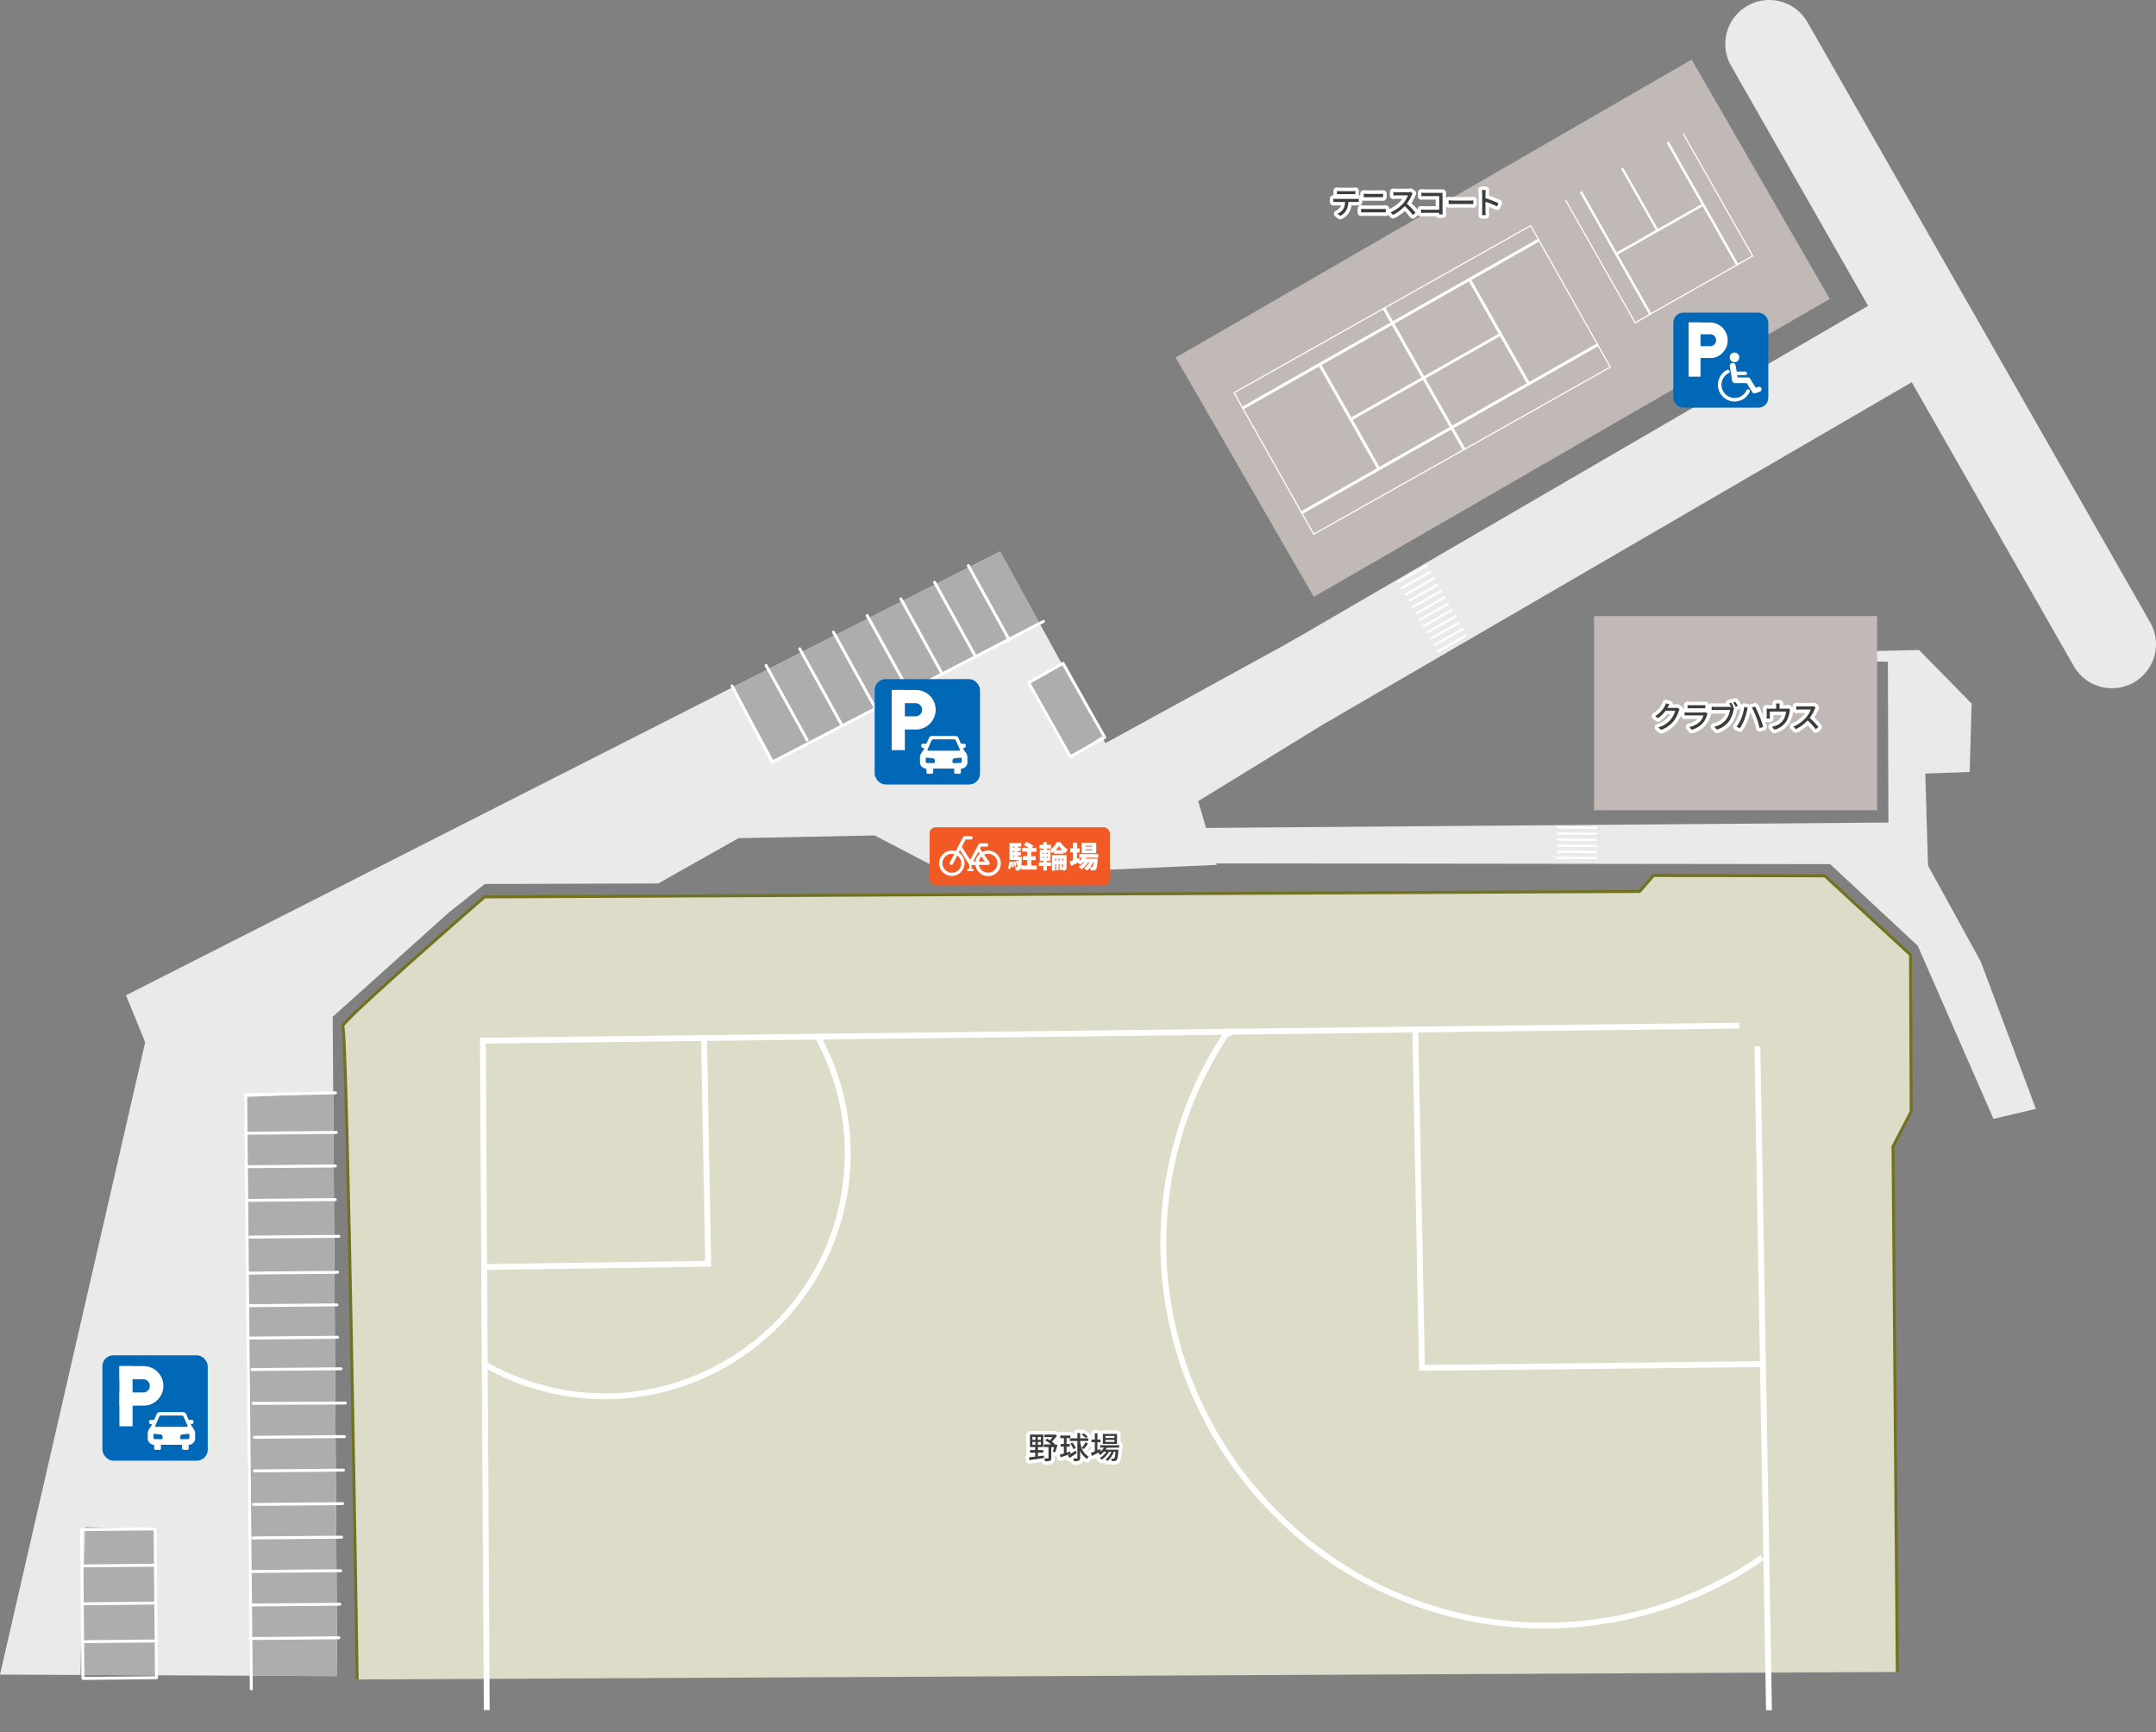 <?xml version="1.0" encoding="UTF-8"?> <svg xmlns="http://www.w3.org/2000/svg" xmlns:xlink="http://www.w3.org/1999/xlink" viewBox="0 0 915.7 735.51"><rect x="0" y="0" width="915.7" height="735.51" fill="#808080" stroke="none"/><defs><style>.cls-1,.cls-10,.cls-14,.cls-17,.cls-18,.cls-19,.cls-21,.cls-22,.cls-5,.cls-7{fill:none;}.cls-2{fill:#eaeaea;}.cls-3{clip-path:url(#clip-path);}.cls-4{fill:#adadad;}.cls-10,.cls-14,.cls-17,.cls-18,.cls-19,.cls-21,.cls-22,.cls-5,.cls-7,.cls-8{stroke:#fff;}.cls-17,.cls-18,.cls-19,.cls-21,.cls-22,.cls-5,.cls-6,.cls-7,.cls-8{stroke-miterlimit:10;}.cls-5,.cls-8{stroke-width:0.93px;}.cls-6{fill:#dcdcc8;stroke:#717120;}.cls-10,.cls-18,.cls-6{stroke-width:1.25px;}.cls-7{stroke-width:2.49px;}.cls-12,.cls-8{fill:#fff;}.cls-9{fill:#c1b9b6;}.cls-10,.cls-14{stroke-linecap:round;stroke-linejoin:round;}.cls-11{fill:#0068b6;}.cls-13{fill:#f15a24;}.cls-14{stroke-width:3px;}.cls-15{fill:#3c3c3c;}.cls-16{clip-path:url(#clip-path-2);}.cls-19{stroke-width:1.18px;}.cls-20{clip-path:url(#clip-path-3);}.cls-21{stroke-width:1.04px;}.cls-22{stroke-width:0.99px;}</style><clipPath id="clip-path"><polygon class="cls-1" points="424.74 234.18 469.51 315.59 552.29 270.04 574.9 299.88 507.4 333.64 516.83 367.26 404.99 372.22 371.46 354.76 313.65 355.92 279.55 375.17 205.91 375.38 189.76 388.47 141.3 431.78 143.22 711.77 0 711.11 61.66 442.61 53.51 422.65 424.74 234.18"></polygon></clipPath><clipPath id="clip-path-2"><rect class="cls-1" x="531.78" y="124.36" width="145.29" height="69.55" transform="matrix(0.87, -0.49, 0.49, 0.87, 0.21, 319.06)"></rect></clipPath><clipPath id="clip-path-3"><rect class="cls-1" x="674.68" y="68.07" width="60.04" height="57.89" transform="translate(441.25 -563.75) rotate(60.42)"></rect></clipPath></defs><g id="レイヤー_2" data-name="レイヤー 2"><g id="レイヤー_1-2" data-name="レイヤー 1"><path class="cls-2" d="M897,292.25a18.66,18.66,0,0,1-16.23-9.41L735.23,27.94A18.67,18.67,0,1,1,767.66,9.42L913.24,264.31A18.67,18.67,0,0,1,897,292.25Z"></path><path class="cls-2" d="M556.15,308.1a18.67,18.67,0,0,1-9.4-34.82l262.34-152.5a18.67,18.67,0,0,1,18.77,32.29L565.52,305.57A18.54,18.54,0,0,1,556.15,308.1Z"></path><polygon class="cls-2" points="424.74 234.18 469.51 315.59 552.29 270.21 573.07 300.8 508.9 340.21 516.83 367.26 404.99 372.22 371.46 354.76 313.65 355.92 279.55 375.17 205.91 375.38 190.67 387.46 141.3 431.78 143.22 711.77 0 711.11 61.66 442.61 53.51 422.65 424.74 234.18"></polygon><g class="cls-3"><polygon class="cls-4" points="306.21 281.69 328.8 323.39 447.5 261.07 428.13 224.64 306.21 281.69"></polygon><polygon class="cls-4" points="455.24 278.99 436.73 290.64 454.45 322.03 471.39 310.15 455.24 278.99"></polygon><polygon class="cls-4" points="145.76 464.08 103.94 465.88 106.36 735.51 148.34 721.76 145.76 464.08"></polygon><polygon class="cls-4" points="33.78 718.37 36.16 648.41 65.55 649.57 66.94 726.48 33.78 718.37"></polygon></g><line class="cls-5" x1="593.62" y1="247.21" x2="606.17" y2="240.09"></line><line class="cls-5" x1="595.15" y1="249.9" x2="607.69" y2="242.78"></line><line class="cls-5" x1="596.67" y1="252.59" x2="609.22" y2="245.47"></line><line class="cls-5" x1="598.2" y1="255.28" x2="610.75" y2="248.16"></line><line class="cls-5" x1="599.73" y1="257.97" x2="612.27" y2="250.85"></line><line class="cls-5" x1="601.25" y1="260.66" x2="613.8" y2="253.54"></line><line class="cls-5" x1="602.78" y1="263.34" x2="615.32" y2="256.22"></line><line class="cls-5" x1="604.3" y1="266.03" x2="616.85" y2="258.91"></line><line class="cls-5" x1="605.83" y1="268.72" x2="618.37" y2="261.6"></line><line class="cls-5" x1="607.35" y1="271.41" x2="619.9" y2="264.29"></line><line class="cls-5" x1="608.88" y1="274.1" x2="621.43" y2="266.98"></line><line class="cls-5" x1="610.41" y1="276.79" x2="622.95" y2="269.67"></line><path class="cls-6" d="M151.71,713.18s-4.21-276.32-6.15-277.3,60.22-55,60.22-55l490.62-2.33,5.87-6.77,72.8.15,36.36,33.54.29,66.55L804,486.87,805.82,710"></path><polyline class="cls-7" points="206.73 726.19 205.08 441.92 738.66 435.53"></polyline><line class="cls-7" x1="746.39" y1="444.32" x2="751.33" y2="726.24"></line><polyline class="cls-7" points="601.09 435.99 603.94 580.86 747.93 579.27"></polyline><polyline class="cls-7" points="299.03 440.56 300.77 536.65 206.82 538.01"></polyline><path class="cls-7" d="M346.82,439.38A103.05,103.05,0,0,1,358.93,505c-8.28,55.91-61.11,95.11-117,86.83A103.12,103.12,0,0,1,206,579.44"></path><path class="cls-7" d="M523.06,439.3l-1.7-1.13a162,162,0,0,0-25.54,66.26c-13,88,48.64,171.09,136.62,184.12a162.15,162.15,0,0,0,116-27.09"></path><polygon class="cls-2" points="790.68 276.57 815.07 276.02 837.39 298.77 836.56 327.81 817.71 328.49 818.87 367.55 841.29 408.37 864.68 470.86 846.68 475.14 814.52 401.63 777.29 366.95 498.32 366.61 500.53 351.66 802.05 349.29 801.83 281 790.75 280.75 790.68 276.57"></polygon><line class="cls-8" x1="661.24" y1="351.37" x2="678.24" y2="351.49"></line><line class="cls-8" x1="661.22" y1="353.94" x2="678.23" y2="354.07"></line><line class="cls-8" x1="661.2" y1="356.52" x2="678.21" y2="356.65"></line><line class="cls-8" x1="661.19" y1="359.1" x2="678.19" y2="359.22"></line><line class="cls-8" x1="661.17" y1="361.67" x2="678.17" y2="361.8"></line><line class="cls-8" x1="661.15" y1="364.25" x2="678.15" y2="364.37"></line><rect class="cls-9" x="677.03" y="261.63" width="120.22" height="82.43"></rect><polyline class="cls-10" points="443.2 263.86 327.91 323.65 310.91 291.3"></polyline><line class="cls-10" x1="411.26" y1="240.18" x2="428.71" y2="271.85"></line><line class="cls-10" x1="396.94" y1="247.24" x2="414.4" y2="278.92"></line><line class="cls-10" x1="382.63" y1="254.31" x2="400.08" y2="285.98"></line><line class="cls-10" x1="368.31" y1="261.37" x2="385.77" y2="293.05"></line><line class="cls-10" x1="354" y1="268.44" x2="371.45" y2="300.11"></line><line class="cls-10" x1="339.68" y1="275.51" x2="357.14" y2="307.18"></line><line class="cls-10" x1="325.37" y1="282.57" x2="342.82" y2="314.24"></line><polyline class="cls-10" points="106.74 717.2 104.35 464.85 142.51 464.09"></polyline><line class="cls-10" x1="106.12" y1="695.81" x2="143.91" y2="695.47"></line><line class="cls-10" x1="106.51" y1="681.57" x2="144.3" y2="681.23"></line><line class="cls-10" x1="106.91" y1="667.33" x2="144.7" y2="667"></line><line class="cls-10" x1="107.3" y1="653.09" x2="145.09" y2="652.76"></line><line class="cls-10" x1="107.69" y1="638.86" x2="145.48" y2="638.52"></line><line class="cls-10" x1="108.09" y1="624.62" x2="145.88" y2="624.28"></line><line class="cls-10" x1="108.13" y1="610.33" x2="146.27" y2="610.05"></line><line class="cls-10" x1="107.48" y1="595.94" x2="146.66" y2="595.81"></line><line class="cls-10" x1="107.03" y1="581.58" x2="144.82" y2="581.24"></line><line class="cls-10" x1="105.58" y1="568.21" x2="143.37" y2="567.88"></line><line class="cls-10" x1="105.33" y1="554.45" x2="143.12" y2="554.11"></line><line class="cls-10" x1="105.6" y1="540.62" x2="143.39" y2="540.28"></line><line class="cls-10" x1="106.15" y1="525.34" x2="143.93" y2="525"></line><line class="cls-10" x1="104.6" y1="509.74" x2="142.39" y2="509.41"></line><line class="cls-10" x1="104.64" y1="495.45" x2="142.43" y2="495.12"></line><line class="cls-10" x1="105.04" y1="481.22" x2="142.83" y2="480.88"></line><rect class="cls-10" x="34.93" y="649.39" width="31.23" height="63.2" transform="translate(-6.41 0.51) rotate(-0.54)"></rect><line class="cls-10" x1="35.17" y1="664.95" x2="66.01" y2="664.66"></line><line class="cls-10" x1="35.32" y1="681.04" x2="66.16" y2="680.75"></line><line class="cls-10" x1="35.47" y1="697.13" x2="66.31" y2="696.84"></line><rect class="cls-10" x="444.68" y="283.45" width="16.73" height="36.1" transform="translate(-89.64 260.96) rotate(-29.37)"></rect><rect class="cls-11" x="371.49" y="288.39" width="44.75" height="44.75" rx="4.66"></rect><rect class="cls-12" x="378.72" y="292.99" width="5.59" height="25.55"></rect><path class="cls-12" d="M389,309.77H378.76v-5.59H389a2.8,2.8,0,0,0,0-5.59H378.76V293H389a8.39,8.39,0,1,1,0,16.78Z"></path><path class="cls-12" d="M408.42,326.38a2.38,2.38,0,0,0,1.46-.6l.39-.39a2.42,2.42,0,0,0,.61-1.47V321.5a3.35,3.35,0,0,0-.48-1.57l-.85-1.25a12.1,12.1,0,0,1-.82-1.5l-1.68-3.86a1.44,1.44,0,0,0-1.2-.79H395.77a1.44,1.44,0,0,0-1.2.79l-1.69,3.86a12.1,12.1,0,0,1-.82,1.5l-.84,1.25a3.24,3.24,0,0,0-.48,1.57v2.42a2.41,2.41,0,0,0,.6,1.47l.39.39a2.44,2.44,0,0,0,1.47.6Z"></path><path class="cls-11" d="M394.31,318.79a.35.35,0,0,1-.34-.53l1.65-3.78a1,1,0,0,1,.8-.52h8.78a1,1,0,0,1,.8.52l1.65,3.78a.35.35,0,0,1-.35.53Z"></path><path class="cls-12" d="M396.34,326.1V328a.58.58,0,0,1-.57.57h-1.72a.58.58,0,0,1-.57-.57V326.1"></path><path class="cls-12" d="M408.13,326.1V328a.57.57,0,0,1-.57.57h-1.71a.58.58,0,0,1-.58-.57V326.1"></path><path class="cls-12" d="M392.77,317.77l-.91-.19a.73.73,0,0,1-.56-.68v-.48a.59.59,0,0,1,.58-.58l1.74,0"></path><path class="cls-12" d="M408.7,317.77l.91-.19a.73.73,0,0,0,.56-.68v-.48a.59.59,0,0,0-.57-.58l-1.75,0"></path><path class="cls-11" d="M397.08,323.5a.48.48,0,0,1-.5.54l-2.86-.05a.57.57,0,0,1-.56-.57v-1.18a.49.49,0,0,1,.55-.5l2.69.32a.7.7,0,0,1,.6.62Z"></path><path class="cls-11" d="M404.53,323.5a.49.49,0,0,0,.51.54l2.86-.05a.57.57,0,0,0,.55-.57v-1.18a.49.49,0,0,0-.55-.5l-2.68.32a.71.71,0,0,0-.61.62Z"></path><rect class="cls-11" x="43.49" y="575.52" width="44.75" height="44.75" rx="4.66"></rect><rect class="cls-12" x="50.72" y="580.12" width="5.59" height="25.55"></rect><path class="cls-12" d="M61,596.9H50.76v-5.6H61a2.8,2.8,0,0,0,0-5.59H50.76v-5.59H61a8.39,8.39,0,1,1,0,16.78Z"></path><path class="cls-12" d="M80.42,613.51a2.34,2.34,0,0,0,1.46-.61l.39-.39a2.4,2.4,0,0,0,.61-1.46v-2.43a3.39,3.39,0,0,0-.48-1.57l-.84-1.25a10.87,10.87,0,0,1-.83-1.49l-1.68-3.87a1.43,1.43,0,0,0-1.2-.78H67.77a1.43,1.43,0,0,0-1.2.78l-1.69,3.87a12,12,0,0,1-.82,1.49l-.84,1.25a3.28,3.28,0,0,0-.48,1.57v2.43a2.38,2.38,0,0,0,.6,1.46l.39.39a2.39,2.39,0,0,0,1.47.61Z"></path><path class="cls-11" d="M66.31,605.91a.34.34,0,0,1-.34-.52l1.65-3.78a.93.93,0,0,1,.8-.52H77.2a1,1,0,0,1,.8.52l1.65,3.78a.35.35,0,0,1-.35.52Z"></path><path class="cls-12" d="M68.34,613.22v1.88a.57.57,0,0,1-.57.57H66.05a.57.57,0,0,1-.57-.57v-1.88"></path><path class="cls-12" d="M80.13,613.22v1.88a.56.56,0,0,1-.57.57H77.85a.56.56,0,0,1-.57-.57v-1.88"></path><path class="cls-12" d="M64.77,604.89l-.9-.18a.74.74,0,0,1-.57-.69v-.47a.58.58,0,0,1,.58-.58l1.74,0"></path><path class="cls-12" d="M80.7,604.89l.91-.18a.74.74,0,0,0,.56-.69v-.47a.58.58,0,0,0-.57-.58l-1.75,0"></path><path class="cls-11" d="M69.08,610.62a.49.49,0,0,1-.5.55l-2.86-.06a.57.57,0,0,1-.56-.57v-1.18a.48.48,0,0,1,.55-.49l2.69.31a.74.74,0,0,1,.61.62Z"></path><path class="cls-11" d="M76.53,610.62a.49.49,0,0,0,.51.55l2.86-.06a.57.57,0,0,0,.56-.57v-1.18a.48.48,0,0,0-.56-.49l-2.68.31a.73.73,0,0,0-.61.62Z"></path><rect class="cls-13" x="394.82" y="351.31" width="76.58" height="24.67" rx="2.57"></rect><path class="cls-12" d="M398.85,366.55A5.41,5.41,0,1,0,407.2,362l.54-1,3.81,6a.61.61,0,0,0,.12.15v1.83h-.43a.47.47,0,0,0-.48.47.48.48,0,0,0,.48.48h1.82a.48.48,0,0,0,.47-.48.47.47,0,0,0-.47-.47h-.44v-1.65h1.69a5.41,5.41,0,1,0,2.91-5.53l-1-1.42.45-.85H419a.71.71,0,0,0,0-1.42h-2.73a.7.7,0,0,0-.63.37l-3.57,6.71-3.58-5.61,1.62-3.09h2.31a.71.71,0,0,0,0-1.42h-2.74a.69.69,0,0,0-.63.38l-3.15,6a5.59,5.59,0,0,0-1.65-.26A5.42,5.42,0,0,0,398.85,366.55Zm17.2-4a5.4,5.4,0,0,0-1.74,3.3h-1l2.2-4.12Zm.81,1.18,1.46,2.12h-2.57A3.9,3.9,0,0,1,416.86,363.72Zm-1.11,3.54h3.92a.7.7,0,0,0,.58-1.11L418,362.92a3.85,3.85,0,0,1,1.63-.36,4,4,0,1,1-3.92,4.7Zm-15.48-.71a4,4,0,0,1,4-4,3.93,3.93,0,0,1,1,.13l-1.84,3.53a.71.71,0,0,0,.3,1,.67.67,0,0,0,.33.08.71.71,0,0,0,.63-.38l1.88-3.6a4,4,0,1,1-6.27,3.27Z"></path><path class="cls-12" d="M428,368.62a5.46,5.46,0,0,0,.68-2.8l1,.19a6,6,0,0,1-.75,3.1Zm12.32-1.07v1.7h-6.58V367.7a3,3,0,0,1-.37,1.4,1.16,1.16,0,0,1-.8.51,6.21,6.21,0,0,1-1.13.05,3.88,3.88,0,0,0-.37-1.42,4.45,4.45,0,0,0,.66,0,.37.37,0,0,0,.33-.17,2.16,2.16,0,0,0,.22-.89l-.39.14a7.79,7.79,0,0,0-.5-1.64l.69-.23c.1.22.2.46.29.71,0-.29,0-.61.05-1h-3.67V358h5v1.47h-1.4v.5h1.21v1.37h-1.21v.54h1.21v1.37h-1.21v.55H434s0,.4,0,.59c-.07,1.39-.12,2.41-.21,3.13h2.46v-2.34h-1.8v-1.66h1.8v-1.88H434.1V360h2.75a13.87,13.87,0,0,0-2-1.13l1.07-1.33a12.43,12.43,0,0,1,3,1.66l-.62.8h1.87v1.71H438v1.88h1.86v1.66H438v2.34Zm-9.88-1.7a13.65,13.65,0,0,1,.1,2.35l-.8.1a13.86,13.86,0,0,0-.07-2.38Zm-.17-6.35v.5h.57v-.5Zm.57,1.87h-.57v.54h.57Zm-.57,2.46h.57v-.55h-.57Zm1,1.9a10.27,10.27,0,0,1,.36,2.06l-.78.15a12.13,12.13,0,0,0-.32-2.08Z"></path><path class="cls-12" d="M444.67,366.16h1.75v1.61h-1.75v1.89h-1.51v-1.89h-1.9v-1.61h1.9v-.59h-1.51v-4.73h1.5v-.53h-1.69v-1.58h1.69v-1.12h1.49v1.12h1.75v1.58h-1.75v.53H446a9.65,9.65,0,0,0,2.85-3.2h1.59a9.66,9.66,0,0,0,3.09,3.11,10.1,10.1,0,0,0-1,1.58,6.89,6.89,0,0,1-.81-.66v.86h-4v-.94a7.27,7.27,0,0,1-.93.75,6.13,6.13,0,0,0-.63-1.13v4.36h-1.59Zm-1.78-3.55h.45v-.51h-.45Zm0,1.7h.45v-.52h-.45ZM445,362.1h-.46v.51H445Zm0,1.69h-.46v.52H445Zm8,4.37c0,.6-.08,1-.42,1.23a1.84,1.84,0,0,1-1.21.28,5,5,0,0,0-.31-1.18v1H450V367h-.4v2.52h-1.08V367h-.38v2.69h-1.37v-6.64H453Zm-4.5-2.64v-1h-.38v1Zm2.66-4.49a13.43,13.43,0,0,1-1.39-1.75,12.15,12.15,0,0,1-1.35,1.75ZM450,365.52v-1h-.4v1Zm1.08-1v1h.4v-1Zm0,3.72h.3c.08,0,.1,0,.1-.14V367H451Z"></path><path class="cls-12" d="M461.44,364.21a3.83,3.83,0,0,1-.25.44h5s0,.41,0,.61c-.16,2.4-.37,3.45-.71,3.84a1.35,1.35,0,0,1-.91.48,7.21,7.21,0,0,1-1.31.05,3.77,3.77,0,0,0-.31-1.23,6.55,6.55,0,0,1-1.23,1.32,5.84,5.84,0,0,0-1.31-1,6.78,6.78,0,0,0,2.27-2.62h-.44a10,10,0,0,1-2.92,3.06,5.47,5.47,0,0,0-1.21-1.08,7.76,7.76,0,0,0,2.41-2h-.44a8.27,8.27,0,0,1-1.35,1.12,10.48,10.48,0,0,0-.94-.89c-1,.51-2,1-2.86,1.42l-.67-1.87,1.47-.54V362h-1.17v-1.74h1.17v-2.44h1.72v2.44h1.07V362h-1.07v2.66l.85-.36.28,1.11a6.47,6.47,0,0,0,1.05-1.17h-1.24v-1.54h8.07v1.54Zm4.15-1.9h-6.17v-4.42h6.17Zm-1.71-3.17h-2.83v.38h2.83Zm0,1.55h-2.83v.38h2.83Zm.35,5.4a10.57,10.57,0,0,1-1.16,2.13c.25,0,.46,0,.58,0a.4.4,0,0,0,.37-.16,4.63,4.63,0,0,0,.41-2Z"></path><path class="cls-14" d="M708.36,300.29a3.69,3.69,0,0,1-.18.33h3.12a3.1,3.1,0,0,0,1-.13l1.06.65a4.11,4.11,0,0,0-.36.79,12.84,12.84,0,0,1-2.29,4.42,11.79,11.79,0,0,1-5.2,3.6l-1.21-1.08a10.36,10.36,0,0,0,5.21-3.25,9.58,9.58,0,0,0,2-3.83h-4.06a13.57,13.57,0,0,1-3.3,3.18l-1.14-.86a11,11,0,0,0,4.08-4.3,5.28,5.28,0,0,0,.48-1.17l1.51.49C708.78,299.52,708.51,300,708.36,300.29Z"></path><path class="cls-14" d="M725.07,303.48a9.33,9.33,0,0,1-1.91,3.64,9.63,9.63,0,0,1-4.66,2.77l-1-1.18a8.65,8.65,0,0,0,4.55-2.34,6.06,6.06,0,0,0,1.44-2.59h-6.61c-.32,0-.89,0-1.38.05v-1.36a12.42,12.42,0,0,0,1.38.1h6.65a2.71,2.71,0,0,0,.83-.12l.93.57A1.84,1.84,0,0,0,725.07,303.48Zm-7.15-4H723a12.3,12.3,0,0,0,1.27-.06v1.34c-.33,0-.85,0-1.29,0h-5c-.42,0-.89,0-1.25,0v-1.34A11.77,11.77,0,0,0,717.92,299.51Z"></path><path class="cls-14" d="M736.31,300.1l-.49.2.71.47a4,4,0,0,0-.23.76,13.17,13.17,0,0,1-1.95,4.77,10.12,10.12,0,0,1-5.16,3.52l-1.12-1.22a8.66,8.66,0,0,0,5.08-3.1,9,9,0,0,0,1.63-4h-6.4c-.54,0-1.06,0-1.4.06v-1.46c.37,0,1,.09,1.41.09h6.3a4,4,0,0,0,.58,0,16.6,16.6,0,0,0-.86-1.44l.88-.35A19.93,19.93,0,0,1,736.31,300.1Zm1.77-.34-.88.39a12.61,12.61,0,0,0-1.06-1.74L737,298C737.34,298.5,737.82,299.28,738.08,299.76Z"></path><path class="cls-14" d="M740.82,300.19l1.47.3c-.09.32-.21.81-.26,1.1a28.64,28.64,0,0,1-1.16,4,18.22,18.22,0,0,1-1.91,3.64l-1.41-.6a17.48,17.48,0,0,0,2-3.56A19.82,19.82,0,0,0,740.82,300.19Zm3.26.28,1.34-.44a45,45,0,0,1,1.91,4.17c.51,1.24,1.2,3.27,1.55,4.5l-1.49.48a40,40,0,0,0-1.42-4.52A35.56,35.56,0,0,0,744.08,300.47Z"></path><path class="cls-14" d="M755.8,299.82v1.12h2.62a2.79,2.79,0,0,0,1-.13l.89.56a5.15,5.15,0,0,0-.22.88,12.19,12.19,0,0,1-1.24,3.81,8.34,8.34,0,0,1-5.22,3.79l-1.06-1.24a8.6,8.6,0,0,0,1.56-.43,6.65,6.65,0,0,0,3.27-2.44,8.93,8.93,0,0,0,1.2-3.59h-6.92v2.13a5.86,5.86,0,0,0,.05.86H750.3c0-.27.05-.65.05-.94v-2.27a9.23,9.23,0,0,0-.05-1.05c.4,0,.78.06,1.26.06h2.83v-1.12a5.77,5.77,0,0,0-.09-1.08h1.57A9.61,9.61,0,0,0,755.8,299.82Z"></path><path class="cls-14" d="M770.75,301.17a18,18,0,0,1-2.14,3.71,34.34,34.34,0,0,1,3.72,3.81l-1.14,1a28.75,28.75,0,0,0-3.45-3.79,17,17,0,0,1-5,3.74l-1.06-1.1a14.71,14.71,0,0,0,5.35-3.81,10.69,10.69,0,0,0,2.06-3.44h-4.77c-.5,0-1.21.07-1.41.08v-1.47a13.56,13.56,0,0,0,1.41.09h4.83a3.86,3.86,0,0,0,1.13-.13l.84.63A4.47,4.47,0,0,0,770.75,301.17Z"></path><path class="cls-15" d="M708.36,300.29a3.69,3.69,0,0,1-.18.33h3.12a3.1,3.1,0,0,0,1-.13l1.06.65a4.11,4.11,0,0,0-.36.79,12.84,12.84,0,0,1-2.29,4.42,11.79,11.79,0,0,1-5.2,3.6l-1.21-1.08a10.36,10.36,0,0,0,5.21-3.25,9.58,9.58,0,0,0,2-3.83h-4.06a13.57,13.57,0,0,1-3.3,3.18l-1.14-.86a11,11,0,0,0,4.08-4.3,5.28,5.28,0,0,0,.48-1.17l1.51.49C708.78,299.52,708.51,300,708.36,300.29Z"></path><path class="cls-15" d="M725.07,303.48a9.33,9.33,0,0,1-1.91,3.64,9.63,9.63,0,0,1-4.66,2.77l-1-1.18a8.65,8.65,0,0,0,4.55-2.34,6.06,6.06,0,0,0,1.44-2.59h-6.61c-.32,0-.89,0-1.38.05v-1.36a12.42,12.42,0,0,0,1.38.1h6.65a2.71,2.71,0,0,0,.83-.12l.93.57A1.84,1.84,0,0,0,725.07,303.48Zm-7.15-4H723a12.3,12.3,0,0,0,1.27-.06v1.34c-.33,0-.85,0-1.29,0h-5c-.42,0-.89,0-1.25,0v-1.34A11.77,11.77,0,0,0,717.92,299.51Z"></path><path class="cls-15" d="M736.31,300.1l-.49.2.71.47a4,4,0,0,0-.23.76,13.17,13.17,0,0,1-1.95,4.77,10.12,10.12,0,0,1-5.16,3.52l-1.12-1.22a8.66,8.66,0,0,0,5.08-3.1,9,9,0,0,0,1.63-4h-6.4c-.54,0-1.06,0-1.4.06v-1.46c.37,0,1,.09,1.41.09h6.3a4,4,0,0,0,.58,0,16.6,16.6,0,0,0-.86-1.44l.88-.35A19.93,19.93,0,0,1,736.31,300.1Zm1.77-.34-.88.39a12.61,12.61,0,0,0-1.06-1.74L737,298C737.34,298.5,737.82,299.28,738.08,299.76Z"></path><path class="cls-15" d="M740.82,300.19l1.47.3c-.09.32-.21.81-.26,1.1a28.64,28.64,0,0,1-1.16,4,18.22,18.22,0,0,1-1.91,3.64l-1.41-.6a17.48,17.48,0,0,0,2-3.56A19.82,19.82,0,0,0,740.82,300.19Zm3.26.28,1.34-.44a45,45,0,0,1,1.91,4.17c.51,1.24,1.2,3.27,1.55,4.5l-1.49.48a40,40,0,0,0-1.42-4.52A35.56,35.56,0,0,0,744.08,300.47Z"></path><path class="cls-15" d="M755.8,299.82v1.12h2.62a2.79,2.79,0,0,0,1-.13l.89.56a5.15,5.15,0,0,0-.22.88,12.19,12.19,0,0,1-1.24,3.81,8.34,8.34,0,0,1-5.22,3.79l-1.06-1.24a8.6,8.6,0,0,0,1.56-.43,6.65,6.65,0,0,0,3.27-2.44,8.93,8.93,0,0,0,1.2-3.59h-6.92v2.13a5.86,5.86,0,0,0,.05.86H750.3c0-.27.05-.65.05-.94v-2.27a9.23,9.23,0,0,0-.05-1.05c.4,0,.78.06,1.26.06h2.83v-1.12a5.77,5.77,0,0,0-.09-1.08h1.57A9.61,9.61,0,0,0,755.8,299.82Z"></path><path class="cls-15" d="M770.75,301.17a18,18,0,0,1-2.14,3.71,34.34,34.34,0,0,1,3.72,3.81l-1.14,1a28.75,28.75,0,0,0-3.45-3.79,17,17,0,0,1-5,3.74l-1.06-1.1a14.71,14.71,0,0,0,5.35-3.81,10.69,10.69,0,0,0,2.06-3.44h-4.77c-.5,0-1.21.07-1.41.08v-1.47a13.56,13.56,0,0,0,1.41.09h4.83a3.86,3.86,0,0,0,1.13-.13l.84.63A4.47,4.47,0,0,0,770.75,301.17Z"></path><path class="cls-14" d="M440.87,618.41l2.54-.32,0,1.06c-2.22.34-4.59.65-6.22.89l-.13-1.19c.71-.07,1.62-.18,2.62-.31v-1.67h-2.22v-1.1h2.22v-1.28h-2.22v-5.31h5.64v5.31h-2.25v1.28h2.25v1.1h-2.25Zm-2.39-7h1.3v-1.21h-1.3Zm0,2.14h1.3v-1.22h-1.3Zm3.6-3.35h-1.29v1.21h1.29Zm0,2.13h-1.29v1.22h1.29Zm7.05,1.22a21,21,0,0,1-1,3.16l-1-.25a17.52,17.52,0,0,0,.58-1.92H446.5v4.6c0,.63-.12,1-.56,1.16a5.41,5.41,0,0,1-2.08.22,4.22,4.22,0,0,0-.36-1.2c.69,0,1.35,0,1.55,0s.26-.06.26-.22V614.5h-1.93v-1.14h3.1a14.78,14.78,0,0,0-2.57-1.68l.76-.74c.39.19.8.41,1.21.66a10.61,10.61,0,0,0,1.17-1.33h-3.51V609.2h4.34l.25-.07.78.55a12.67,12.67,0,0,1-2.16,2.49,10.11,10.11,0,0,1,1.09.87l-.29.32h.56l.2,0Z"></path><path class="cls-14" d="M457.29,617.05c-1,.73-2.15,1.49-3.08,2.08l-.62-1.07,1.12-.64c-1.49.52-3.07,1-4.27,1.45l-.31-1.15,1.73-.5V614.3h-1.4v-1.1h1.4v-2.48h-1.53v-1.14h4.25v1.14H453v2.48h1.36v1.1H453v2.57l1.55-.49.15,1c.68-.4,1.45-.89,2.2-1.35Zm1.46-4.76c.51,3.07,1.44,4.83,3.67,6.33a2.82,2.82,0,0,0-.77.94,8.57,8.57,0,0,1-2.9-3.49v3c0,.65-.16,1-.55,1.18a5.09,5.09,0,0,1-2,.25,4.84,4.84,0,0,0-.42-1.17c.7,0,1.34,0,1.52,0s.29-.07.29-.27v-7.15h-3.21v-1.12h3.21v-2.24h1.17v2.24h3.47v1.12h-3.47Zm-3.22.32a11.36,11.36,0,0,1,1.39,2.3l-1,.47A10.89,10.89,0,0,0,454.6,613Zm5.7-1.88a8.61,8.61,0,0,0-1.79-1.46l.66-.63a7.8,7.8,0,0,1,1.83,1.37Zm-1.76,4.12a14.21,14.21,0,0,0,1.57-2.38l1.06.56a20.26,20.26,0,0,1-1.78,2.3Z"></path><path class="cls-14" d="M467.56,616.35c-1.3.66-2.7,1.36-3.8,1.88L463.3,617c.46-.18,1.05-.43,1.69-.7v-3.87h-1.43V611.3H465v-2.63h1.11v2.63h1.32v1.15H466.1v3.38c.39-.19.8-.37,1.2-.55Zm2.52-1.54a6.28,6.28,0,0,1-.48.78H475l0,.46c-.21,2.6-.4,3.61-.75,4a1.14,1.14,0,0,1-.79.36,10.31,10.31,0,0,1-1.3,0,2.29,2.29,0,0,0-.27-1,9.1,9.1,0,0,0,1,0c.19,0,.3,0,.4-.14s.36-1,.52-2.79h-.78a9.1,9.1,0,0,1-2.61,3.95,4.3,4.3,0,0,0-.87-.68,7.56,7.56,0,0,0,2.47-3.27h-1a10,10,0,0,1-3.1,3.39,3.3,3.3,0,0,0-.8-.73,8.44,8.44,0,0,0,2.81-2.66h-1.1a9,9,0,0,1-1.6,1.39,5.9,5.9,0,0,0-.81-.76,7,7,0,0,0,2.45-2.39h-1.66v-1h8.12v1Zm4.34-1.65h-6V608.9h6Zm-1.11-3.39h-3.8v.84h3.8Zm0,1.66h-3.8v.86h3.8Z"></path><path class="cls-15" d="M440.87,618.41l2.54-.32,0,1.06c-2.22.34-4.59.65-6.22.89l-.13-1.19c.71-.07,1.62-.18,2.62-.31v-1.67h-2.22v-1.1h2.22v-1.28h-2.22v-5.31h5.64v5.31h-2.25v1.28h2.25v1.1h-2.25Zm-2.39-7h1.3v-1.21h-1.3Zm0,2.14h1.3v-1.22h-1.3Zm3.6-3.35h-1.29v1.21h1.29Zm0,2.13h-1.29v1.22h1.29Zm7.05,1.22a21,21,0,0,1-1,3.16l-1-.25a17.52,17.52,0,0,0,.58-1.92H446.5v4.6c0,.63-.12,1-.56,1.16a5.41,5.41,0,0,1-2.08.22,4.22,4.22,0,0,0-.36-1.2c.69,0,1.35,0,1.55,0s.26-.06.26-.22V614.5h-1.93v-1.14h3.1a14.78,14.78,0,0,0-2.57-1.68l.76-.74c.39.19.8.41,1.21.66a10.61,10.61,0,0,0,1.17-1.33h-3.51V609.2h4.34l.25-.07.78.55a12.67,12.67,0,0,1-2.16,2.49,10.11,10.11,0,0,1,1.09.87l-.29.32h.56l.2,0Z"></path><path class="cls-15" d="M457.29,617.05c-1,.73-2.15,1.49-3.08,2.08l-.62-1.07,1.12-.64c-1.49.52-3.07,1-4.27,1.45l-.31-1.15,1.73-.5V614.3h-1.4v-1.1h1.4v-2.48h-1.53v-1.14h4.25v1.14H453v2.48h1.36v1.1H453v2.57l1.55-.49.15,1c.68-.4,1.45-.89,2.2-1.35Zm1.46-4.76c.51,3.07,1.44,4.83,3.67,6.33a2.82,2.82,0,0,0-.77.94,8.57,8.57,0,0,1-2.9-3.49v3c0,.65-.16,1-.55,1.18a5.09,5.09,0,0,1-2,.25,4.84,4.84,0,0,0-.42-1.17c.7,0,1.34,0,1.52,0s.29-.07.29-.27v-7.15h-3.21v-1.12h3.21v-2.24h1.17v2.24h3.47v1.12h-3.47Zm-3.22.32a11.36,11.36,0,0,1,1.39,2.3l-1,.47A10.89,10.89,0,0,0,454.6,613Zm5.7-1.88a8.61,8.61,0,0,0-1.79-1.46l.66-.63a7.8,7.8,0,0,1,1.83,1.37Zm-1.76,4.12a14.21,14.21,0,0,0,1.57-2.38l1.06.56a20.26,20.26,0,0,1-1.78,2.3Z"></path><path class="cls-15" d="M467.56,616.35c-1.3.66-2.7,1.36-3.8,1.88L463.3,617c.46-.18,1.05-.43,1.69-.7v-3.87h-1.43V611.3H465v-2.63h1.11v2.63h1.32v1.15H466.1v3.38c.39-.19.8-.37,1.2-.55Zm2.52-1.54a6.28,6.28,0,0,1-.48.78H475l0,.46c-.21,2.6-.4,3.61-.75,4a1.14,1.14,0,0,1-.79.36,10.31,10.31,0,0,1-1.3,0,2.29,2.29,0,0,0-.27-1,9.1,9.1,0,0,0,1,0c.19,0,.3,0,.4-.14s.36-1,.52-2.79h-.78a9.1,9.1,0,0,1-2.61,3.95,4.3,4.3,0,0,0-.87-.68,7.56,7.56,0,0,0,2.47-3.27h-1a10,10,0,0,1-3.1,3.39,3.3,3.3,0,0,0-.8-.73,8.44,8.44,0,0,0,2.81-2.66h-1.1a9,9,0,0,1-1.6,1.39,5.9,5.9,0,0,0-.81-.76,7,7,0,0,0,2.45-2.39h-1.66v-1h8.12v1Zm4.34-1.65h-6V608.9h6Zm-1.11-3.39h-3.8v.84h3.8Zm0,1.66h-3.8v.86h3.8Z"></path><rect class="cls-9" x="511.71" y="80.71" width="253.06" height="117.35" transform="translate(15.82 337.79) rotate(-30)"></rect><g class="cls-16"><rect class="cls-17" x="531.78" y="124.36" width="145.29" height="69.55" transform="matrix(0.87, -0.49, 0.49, 0.87, 0.21, 319.06)"></rect><line class="cls-18" x1="584.78" y1="125.56" x2="624.45" y2="195.46"></line><line class="cls-19" x1="637.32" y1="141.95" x2="574.14" y2="177.8"></line><line class="cls-18" x1="624.36" y1="119.1" x2="649.28" y2="163.01"></line><line class="cls-18" x1="560.73" y1="155.21" x2="585.65" y2="199.12"></line><line class="cls-18" x1="526.42" y1="174.08" x2="659.05" y2="98.81"></line><line class="cls-18" x1="551.59" y1="218.44" x2="684.23" y2="143.17"></line></g><g class="cls-20"><rect class="cls-17" x="629.2" y="41.59" width="120.93" height="57.89" transform="translate(410.61 -564.09) rotate(60.42)"></rect><line class="cls-21" x1="717.61" y1="54.18" x2="659.43" y2="87.2"></line><line class="cls-22" x1="703.97" y1="97.91" x2="674.13" y2="45.33"></line><line class="cls-21" x1="722.99" y1="87.12" x2="686.44" y2="107.86"></line><line class="cls-21" x1="677.23" y1="5.6" x2="739.88" y2="116"></line><line class="cls-21" x1="640.3" y1="26.56" x2="702.95" y2="136.95"></line></g><path class="cls-14" d="M567.48,84.47H576a10.86,10.86,0,0,0,1.1-.06v1.34c-.3,0-.76,0-1.1,0h-3.34a8.14,8.14,0,0,1-.8,3.47,6.36,6.36,0,0,1-2.59,2.42l-1.2-.88a5.59,5.59,0,0,0,2.41-1.93,6,6,0,0,0,.78-3.08h-3.76c-.39,0-.83,0-1.18,0V84.41A11.09,11.09,0,0,0,567.48,84.47Zm1.61-3.27h5.25a9.75,9.75,0,0,0,1.31-.1v1.34c-.42,0-.9,0-1.31,0h-5.23c-.43,0-.91,0-1.28,0V81.1A8.68,8.68,0,0,0,569.09,81.2Z"></path><path class="cls-14" d="M579.6,88.74h7.64a11.34,11.34,0,0,0,1.3-.08v1.57c-.43,0-.94-.06-1.3-.06H579.6c-.48,0-1,0-1.49.06V88.66C578.59,88.7,579.12,88.74,579.6,88.74Zm1-6.41h5.49a12.84,12.84,0,0,0,1.35-.07v1.48c-.36,0-.91,0-1.35,0h-5.48c-.46,0-1,0-1.39,0V82.26C579.66,82.3,580.18,82.33,580.61,82.33Z"></path><path class="cls-14" d="M599.63,82.81a18.14,18.14,0,0,1-2.13,3.7,35.23,35.23,0,0,1,3.72,3.81l-1.15,1a30.07,30.07,0,0,0-3.44-3.8,17.07,17.07,0,0,1-5,3.74l-1-1.1a14.76,14.76,0,0,0,5.34-3.81A10.62,10.62,0,0,0,598,82.94h-4.77c-.51,0-1.21.06-1.42.08V81.55a13.77,13.77,0,0,0,1.42.09H598a3.86,3.86,0,0,0,1.13-.13l.85.62A4.59,4.59,0,0,0,599.63,82.81Z"></path><path class="cls-14" d="M605.21,81.91h6.46c.35,0,.81,0,1,0,0,.29,0,.76,0,1.1V89.7c0,.45,0,1.09.06,1.38h-1.49c0-.19,0-.43,0-.71H605.1c-.53,0-1.18,0-1.56.06V89c.38,0,1,.06,1.51.06h6.23v-5.8h-6.07c-.51,0-1.17,0-1.51.06V81.83C604.16,81.87,604.78,81.91,605.21,81.91Z"></path><path class="cls-14" d="M617.21,85.16h7.07c.63,0,1.14,0,1.46-.08V86.7c-.29,0-.88-.07-1.46-.07h-7.07c-.71,0-1.49,0-1.94.07V85.08C615.7,85.11,616.51,85.16,617.21,85.16Z"></path><path class="cls-14" d="M629.51,82.17a9.27,9.27,0,0,0-.12-1.46H631c0,.43-.09,1-.09,1.46v2a43.56,43.56,0,0,1,5.5,2.08l-.58,1.42a34.7,34.7,0,0,0-4.92-2v4a14.17,14.17,0,0,0,.11,1.67h-1.6a14.84,14.84,0,0,0,.1-1.67Z"></path><path class="cls-15" d="M567.48,84.47H576a10.86,10.86,0,0,0,1.1-.06v1.34c-.3,0-.76,0-1.1,0h-3.34a8.14,8.14,0,0,1-.8,3.47,6.36,6.36,0,0,1-2.59,2.42l-1.2-.88a5.59,5.59,0,0,0,2.41-1.93,6,6,0,0,0,.78-3.08h-3.76c-.39,0-.83,0-1.18,0V84.41A11.09,11.09,0,0,0,567.48,84.47Zm1.61-3.27h5.25a9.75,9.75,0,0,0,1.31-.1v1.34c-.42,0-.9,0-1.31,0h-5.23c-.43,0-.91,0-1.28,0V81.1A8.68,8.68,0,0,0,569.09,81.2Z"></path><path class="cls-15" d="M579.6,88.74h7.64a11.34,11.34,0,0,0,1.3-.08v1.57c-.43,0-.94-.06-1.3-.06H579.6c-.48,0-1,0-1.49.06V88.66C578.59,88.7,579.12,88.74,579.6,88.74Zm1-6.41h5.49a12.84,12.84,0,0,0,1.35-.07v1.48c-.36,0-.91,0-1.35,0h-5.48c-.46,0-1,0-1.39,0V82.26C579.66,82.3,580.18,82.33,580.61,82.33Z"></path><path class="cls-15" d="M599.63,82.81a18.14,18.14,0,0,1-2.13,3.7,35.23,35.23,0,0,1,3.72,3.81l-1.15,1a30.07,30.07,0,0,0-3.44-3.8,17.07,17.07,0,0,1-5,3.74l-1-1.1a14.76,14.76,0,0,0,5.34-3.81A10.62,10.62,0,0,0,598,82.94h-4.77c-.51,0-1.21.06-1.42.08V81.55a13.77,13.77,0,0,0,1.42.09H598a3.86,3.86,0,0,0,1.13-.13l.85.62A4.59,4.59,0,0,0,599.63,82.81Z"></path><path class="cls-15" d="M605.21,81.91h6.46c.35,0,.81,0,1,0,0,.29,0,.76,0,1.1V89.7c0,.45,0,1.09.06,1.38h-1.49c0-.19,0-.43,0-.71H605.1c-.53,0-1.18,0-1.56.06V89c.38,0,1,.06,1.51.06h6.23v-5.8h-6.07c-.51,0-1.17,0-1.51.06V81.83C604.16,81.87,604.78,81.91,605.21,81.91Z"></path><path class="cls-15" d="M617.21,85.16h7.07c.63,0,1.14,0,1.46-.08V86.7c-.29,0-.88-.07-1.46-.07h-7.07c-.71,0-1.49,0-1.94.07V85.08C615.7,85.11,616.51,85.16,617.21,85.16Z"></path><path class="cls-15" d="M629.51,82.17a9.27,9.27,0,0,0-.12-1.46H631c0,.43-.09,1-.09,1.46v2a43.56,43.56,0,0,1,5.5,2.08l-.58,1.42a34.7,34.7,0,0,0-4.92-2v4a14.17,14.17,0,0,0,.11,1.67h-1.6a14.84,14.84,0,0,0,.1-1.67Z"></path><rect class="cls-11" x="710.7" y="132.77" width="40.34" height="40.34" rx="4.2"></rect><rect class="cls-12" x="717.21" y="136.91" width="5.04" height="23.03"></rect><path class="cls-12" d="M726.5,152h-9.25v-5h9.25a2.53,2.53,0,0,0,0-5.05h-9.25v-5h9.25a7.57,7.57,0,0,1,0,15.13Z"></path><circle class="cls-12" cx="736.68" cy="151.75" r="2.04"></circle><path class="cls-12" d="M748.17,165a1.11,1.11,0,0,0-1.42-.7l-1,.36s-1.75-2.62-2.21-3.56a1.32,1.32,0,0,0-1.17-.82H738l-.16-1h3.42a.76.76,0,0,0,0-1.52h-3.67l-.43-2.57a1.25,1.25,0,0,0-2.47.41l1,6.1a1.25,1.25,0,0,0,1.23,1h4.94l2.37,3.81a1.12,1.12,0,0,0,1,.53,1.07,1.07,0,0,0,.35-.06l1.9-.64A1.13,1.13,0,0,0,748.17,165Z"></path><path class="cls-12" d="M740.07,169.69l-.05,0a7.09,7.09,0,0,1-9.57-3,7.09,7.09,0,0,1,3-9.57.76.76,0,1,1,.7,1.34,5.58,5.58,0,0,0,5.16,9.9h0l0,0a5.58,5.58,0,0,0,2.41-2.53.76.76,0,1,1,1.37.65A7,7,0,0,1,740.07,169.69Z"></path></g></g></svg> 